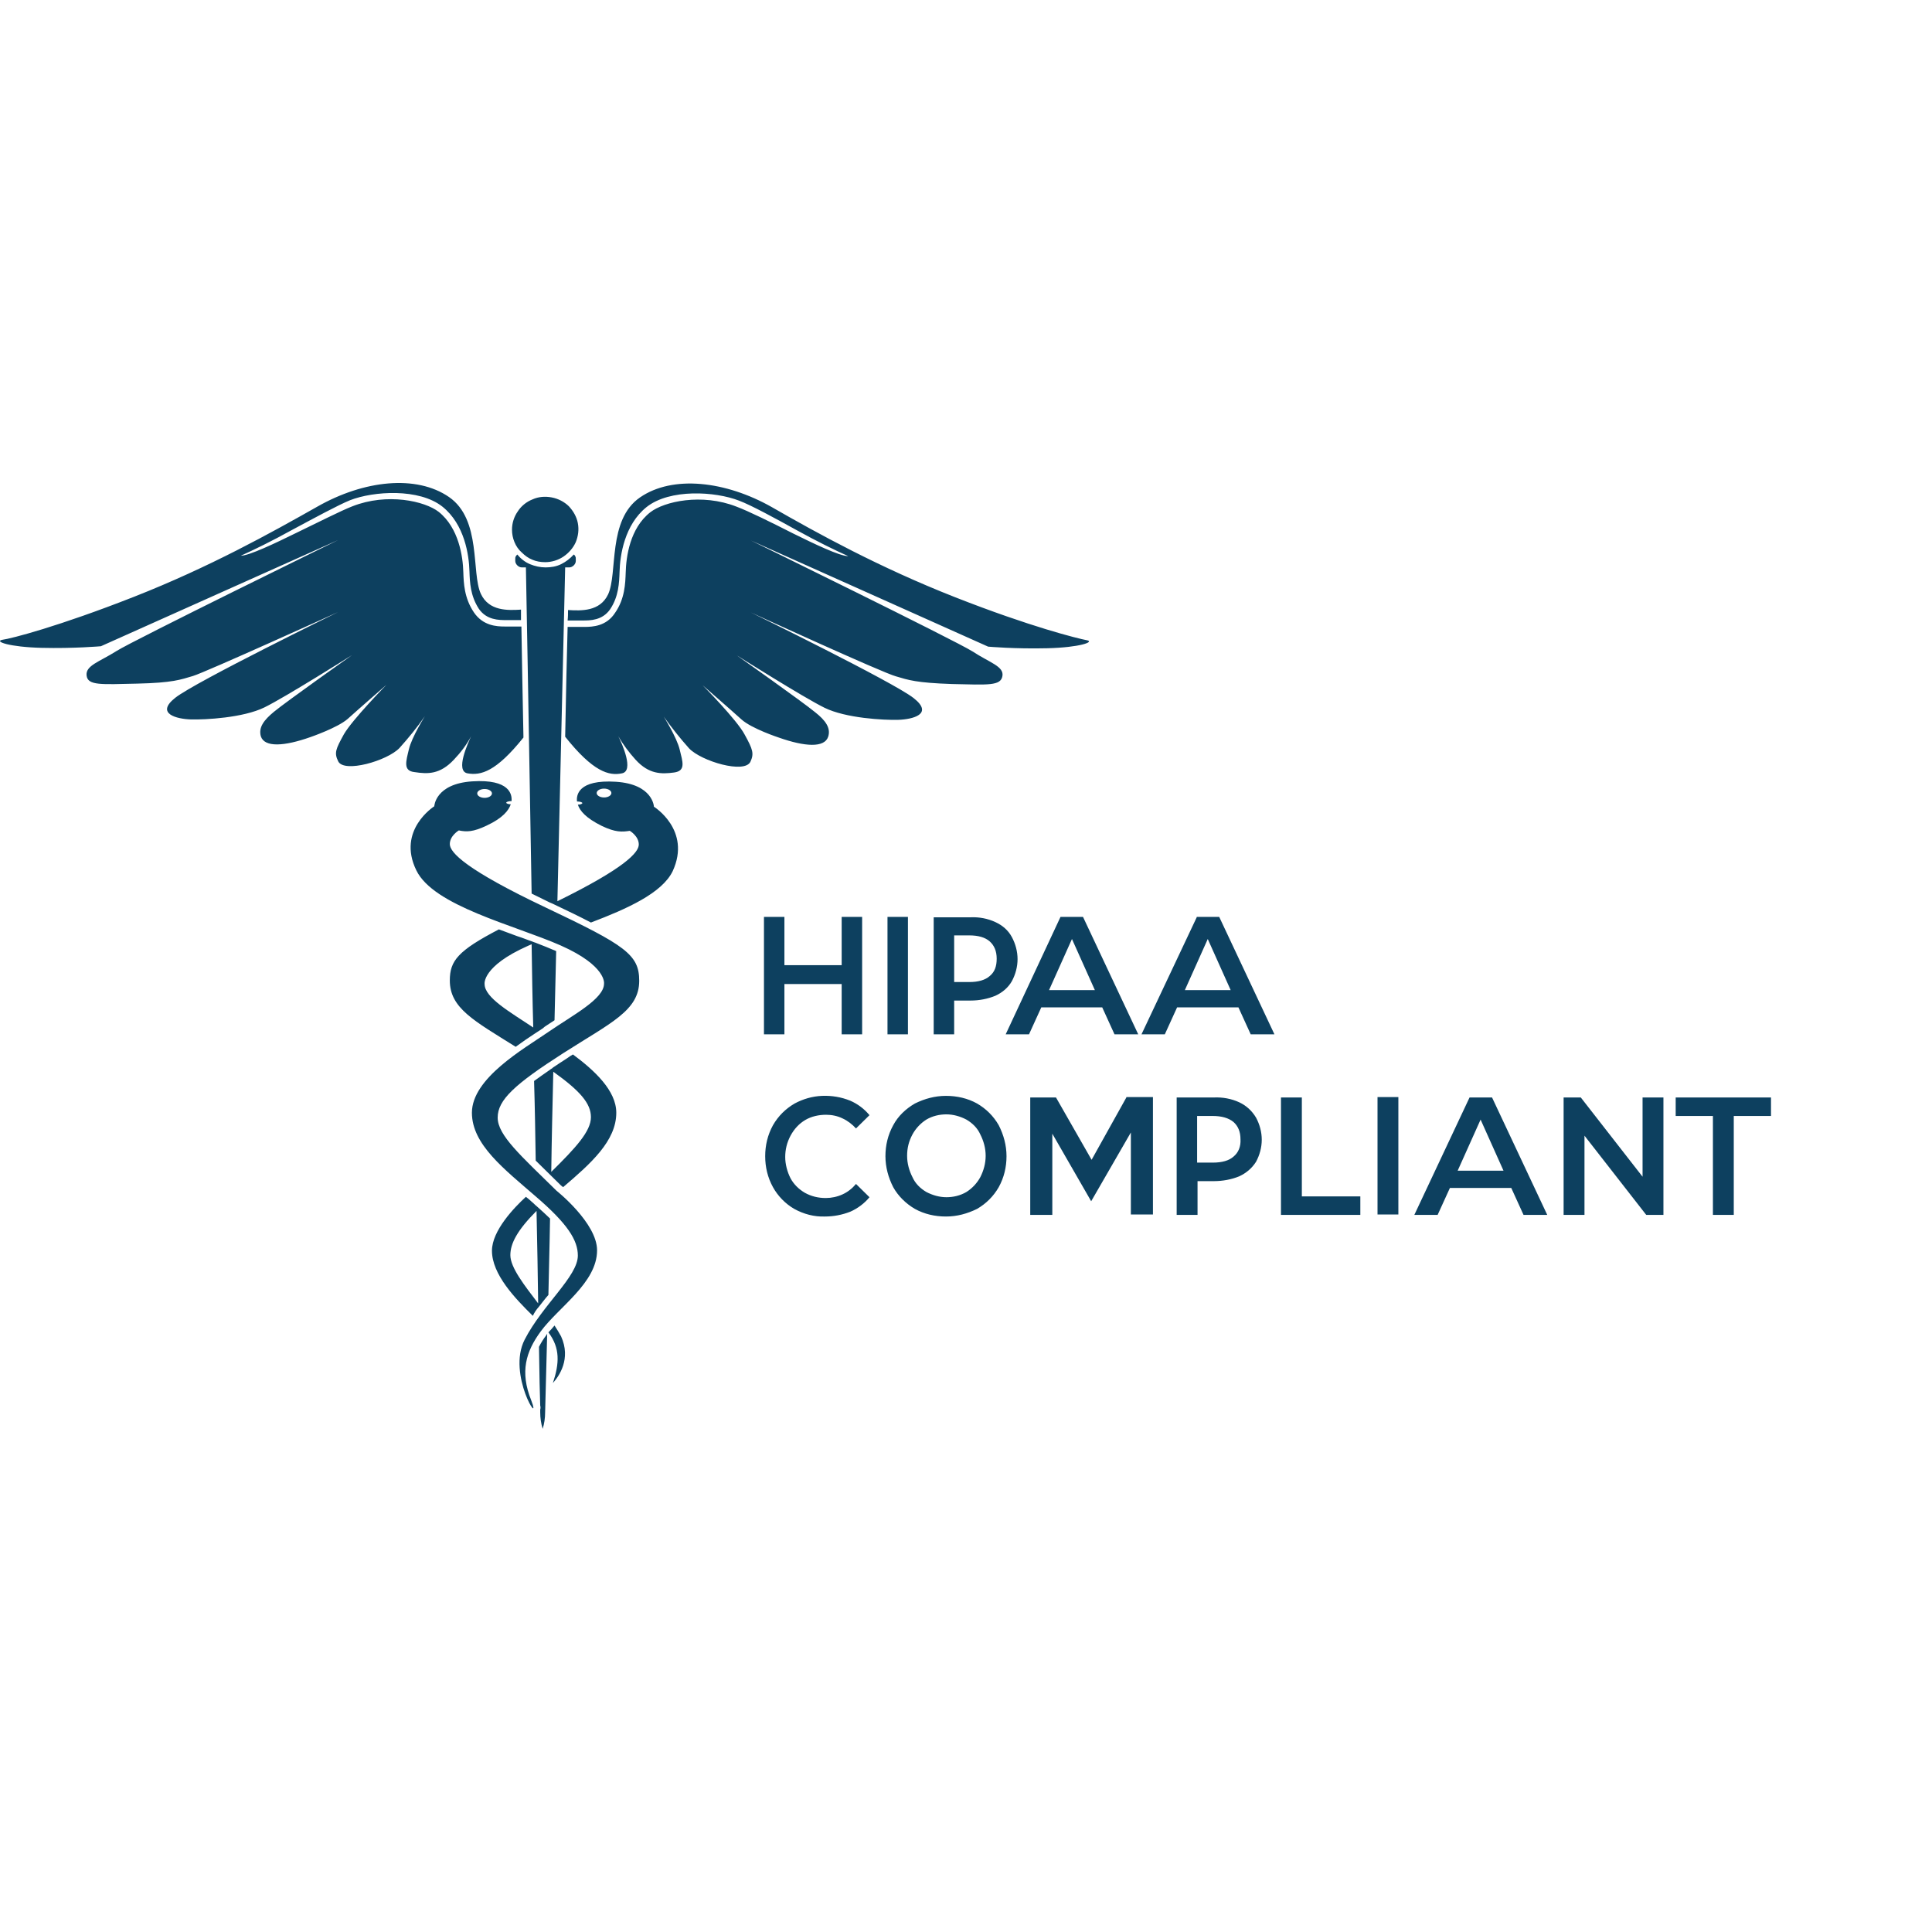 <svg width="96" height="96" viewBox="0 0 96 96" fill="none" xmlns="http://www.w3.org/2000/svg">
<path d="M40.013 55.652C40.318 55.472 40.684 55.392 41.05 55.392C41.334 55.392 41.619 55.452 41.863 55.572C42.127 55.692 42.351 55.872 42.534 56.072L43.204 55.412C42.94 55.093 42.615 54.853 42.249 54.693C41.802 54.513 41.334 54.433 40.847 54.453C40.359 54.473 39.892 54.613 39.485 54.833C39.038 55.093 38.672 55.452 38.408 55.912C38.144 56.392 38.022 56.911 38.022 57.451C38.022 57.99 38.144 58.51 38.408 58.989C38.652 59.429 39.017 59.809 39.465 60.069C39.932 60.328 40.461 60.468 40.989 60.448C41.416 60.448 41.843 60.368 42.249 60.209C42.615 60.049 42.961 59.789 43.204 59.489L42.534 58.83C42.351 59.049 42.127 59.229 41.863 59.349C41.599 59.469 41.314 59.529 41.03 59.529C40.664 59.529 40.318 59.449 39.993 59.269C39.688 59.089 39.444 58.85 39.282 58.55C39.119 58.23 39.017 57.85 39.017 57.491C39.017 57.131 39.099 56.771 39.282 56.431C39.465 56.092 39.709 55.832 40.013 55.652ZM38.977 48.897H41.822V51.395H42.839V45.56H41.822V47.958H38.977V45.56H37.961V51.395H38.977V48.897ZM44.099 51.395H45.115V45.56H44.099V51.395ZM49.464 45.82C49.078 45.64 48.651 45.56 48.225 45.58H46.395V51.395H47.412V49.717H48.225C48.651 49.717 49.078 49.637 49.464 49.477C49.81 49.317 50.094 49.077 50.277 48.758C50.46 48.418 50.562 48.038 50.562 47.658C50.562 47.279 50.46 46.899 50.277 46.559C50.094 46.219 49.81 45.98 49.464 45.82ZM49.18 48.498C48.956 48.698 48.611 48.797 48.164 48.797H47.412V46.479H48.164C48.611 46.479 48.956 46.579 49.18 46.779C49.403 46.979 49.525 47.259 49.525 47.638C49.525 48.018 49.424 48.298 49.18 48.498ZM59.464 45.58L56.72 51.395H57.879L58.489 50.056H61.537L62.147 51.395H63.326L60.582 45.56H59.464V45.58ZM58.875 49.197L60.013 46.659L61.151 49.197H58.875ZM48.55 54.833C48.082 54.573 47.554 54.453 47.005 54.453C46.456 54.453 45.948 54.593 45.46 54.833C45.013 55.093 44.627 55.452 44.383 55.912C44.119 56.392 43.997 56.911 43.997 57.451C43.997 57.99 44.139 58.51 44.383 58.989C44.627 59.429 45.013 59.809 45.46 60.069C45.928 60.328 46.456 60.448 47.005 60.448C47.554 60.448 48.062 60.308 48.55 60.069C48.997 59.809 49.363 59.449 49.627 58.989C49.891 58.51 50.013 57.99 50.013 57.451C50.013 56.911 49.871 56.392 49.627 55.912C49.363 55.452 48.997 55.093 48.55 54.833ZM48.712 58.49C48.55 58.79 48.306 59.049 48.021 59.229C47.717 59.409 47.371 59.489 47.025 59.489C46.68 59.489 46.334 59.389 46.029 59.229C45.725 59.049 45.481 58.81 45.339 58.49C45.176 58.17 45.074 57.81 45.074 57.431C45.074 57.051 45.156 56.711 45.339 56.371C45.501 56.072 45.745 55.812 46.029 55.632C46.334 55.452 46.68 55.372 47.025 55.372C47.371 55.372 47.717 55.472 48.021 55.632C48.326 55.812 48.57 56.052 48.712 56.371C48.875 56.691 48.977 57.051 48.977 57.431C48.977 57.81 48.875 58.17 48.712 58.49ZM83.264 54.533V55.452H85.114V60.368H86.15V55.452H88V54.533H83.264ZM81.618 58.47L78.549 54.533H77.695V60.368H78.732V56.431L81.801 60.368H82.655V54.533H81.618V58.47ZM55.968 54.533L54.241 57.63L52.472 54.533H51.192V60.368H52.289V56.332L54.22 59.689L56.192 56.272V60.348H57.289V54.513H55.968V54.533ZM61.578 54.773C61.192 54.593 60.745 54.513 60.318 54.533H58.468V60.368H59.505V58.69H60.318C60.745 58.69 61.192 58.61 61.578 58.45C61.923 58.29 62.208 58.05 62.411 57.73C62.594 57.391 62.696 57.011 62.696 56.631C62.696 56.252 62.594 55.872 62.411 55.532C62.208 55.193 61.923 54.933 61.578 54.773ZM61.293 57.471C61.07 57.67 60.724 57.77 60.257 57.77H59.484V55.452H60.257C60.704 55.452 61.05 55.552 61.293 55.752C61.517 55.952 61.639 56.232 61.639 56.611C61.659 56.971 61.537 57.271 61.293 57.471ZM54.769 50.056L55.379 51.395H56.558L53.814 45.56H52.696L49.972 51.395H51.131L51.741 50.056H54.769ZM53.265 46.659L54.403 49.197H52.127L53.265 46.659ZM64.688 54.533H63.651V60.368H67.594V59.449H64.688V54.533ZM68.448 60.348H69.484V54.513H68.448V60.348ZM26.782 66.923C26.802 68.322 26.823 69.341 26.843 69.841C26.863 69.901 26.863 69.981 26.843 70.041C26.843 70.121 26.843 70.181 26.843 70.181C26.843 70.46 26.884 70.74 26.965 71C27.046 70.74 27.087 70.46 27.087 70.181C27.087 70.081 27.128 68.622 27.189 66.284C27.168 66.304 27.148 66.324 27.148 66.344C27.006 66.523 26.884 66.723 26.782 66.923ZM22.555 37.746C22.88 37.407 23.185 37.007 23.408 36.587C23.246 36.947 22.616 38.306 23.225 38.426C23.896 38.546 24.648 38.346 26.01 36.647C25.969 34.469 25.928 32.57 25.908 31.131H25.176C25.136 31.131 25.115 31.131 25.075 31.131C24.668 31.131 23.998 31.091 23.55 30.432C23.063 29.712 23.042 28.973 23.022 28.433C23.002 27.654 22.798 26.235 21.802 25.436C21.111 24.896 19.242 24.477 17.514 25.156C16.945 25.376 15.807 25.956 14.689 26.495C13.673 26.995 12.372 27.614 11.965 27.614C12.636 27.314 13.53 26.875 14.506 26.335C15.624 25.736 16.803 25.096 17.392 24.856C18.571 24.397 20.827 24.257 21.985 25.176C23.083 26.055 23.306 27.574 23.327 28.394C23.347 28.933 23.367 29.593 23.794 30.252C24.18 30.812 24.79 30.812 25.156 30.812H25.237H25.888C25.888 30.632 25.888 30.472 25.888 30.292C25.237 30.332 24.302 30.372 23.896 29.513C23.408 28.474 23.937 25.816 22.311 24.697C20.685 23.577 18.083 23.857 15.766 25.176C13.469 26.475 10.421 28.174 6.661 29.653C2.901 31.131 0.563 31.731 0.116 31.791C-0.311 31.871 0.462 32.151 2.067 32.191C3.673 32.23 5.014 32.111 5.014 32.111L16.803 26.835C16.803 26.835 6.64 31.811 5.787 32.35C4.933 32.89 4.242 33.07 4.303 33.569C4.364 34.069 5.014 34.009 6.803 33.969C8.591 33.929 8.978 33.769 9.587 33.59C10.197 33.41 16.803 30.412 16.803 30.412C16.803 30.412 9.73 33.869 8.713 34.669C7.697 35.468 8.795 35.728 9.486 35.748C10.197 35.768 12.087 35.668 13.144 35.148C14.201 34.629 17.494 32.55 17.494 32.55C17.494 32.55 14.242 34.849 13.612 35.368C13.104 35.788 12.839 36.148 12.961 36.587C13.144 37.147 14.12 37.087 15.421 36.627C15.421 36.627 16.762 36.167 17.27 35.728C17.778 35.268 19.201 34.029 19.201 34.029C19.201 34.029 17.514 35.748 17.087 36.487C16.681 37.227 16.599 37.407 16.803 37.826C17.087 38.426 19.242 37.806 19.851 37.167C20.299 36.667 20.725 36.148 21.111 35.588C21.111 35.588 20.461 36.627 20.319 37.227C20.177 37.826 20.014 38.306 20.603 38.366C21.254 38.466 21.863 38.486 22.555 37.746ZM26.579 51.355C26.64 51.316 26.701 51.276 26.762 51.236C26.884 51.156 26.985 51.096 27.067 51.016C27.229 50.916 27.392 50.796 27.554 50.696C27.575 49.557 27.615 48.398 27.636 47.259C27.311 47.119 26.965 46.979 26.599 46.839C26.579 46.839 26.558 46.819 26.538 46.819C26.497 46.799 26.477 46.799 26.437 46.779C26.193 46.699 25.969 46.599 25.705 46.519C25.4 46.399 25.095 46.3 24.79 46.18C22.758 47.239 22.351 47.738 22.351 48.718C22.351 50.096 23.55 50.716 25.624 52.015C25.949 51.775 26.274 51.555 26.579 51.355ZM24.079 48.897C24.079 48.897 23.937 48.018 26.233 46.999C26.294 46.979 26.355 46.939 26.416 46.919C26.436 48.298 26.457 49.677 26.497 51.056C25.359 50.296 24.079 49.577 24.079 48.897ZM27.554 65.864C27.453 65.984 27.351 66.104 27.25 66.204C27.839 66.983 27.798 67.743 27.473 68.722C27.778 68.382 28.388 67.523 27.88 66.404C27.778 66.224 27.676 66.044 27.554 65.864ZM26.619 57.67C26.843 57.89 27.107 58.15 27.372 58.41C27.534 58.57 27.697 58.73 27.88 58.91C27.9 58.929 27.941 58.95 27.981 58.989C29.363 57.81 30.623 56.691 30.623 55.292C30.623 54.193 29.546 53.194 28.469 52.395C28.367 52.455 28.266 52.515 28.164 52.594C27.92 52.754 27.697 52.894 27.493 53.034C27.493 53.034 27.473 53.034 27.473 53.054C27.433 53.094 27.372 53.114 27.331 53.154C27.046 53.354 26.782 53.534 26.538 53.714C26.579 55.053 26.599 56.392 26.619 57.67ZM27.493 53.254C28.835 54.213 29.363 54.833 29.363 55.512C29.363 56.212 28.611 57.031 27.392 58.23C27.412 56.631 27.453 54.973 27.493 53.254ZM34.912 34.049C34.912 34.049 36.335 35.288 36.843 35.748C37.351 36.207 38.692 36.647 38.692 36.647C39.993 37.107 40.969 37.167 41.152 36.607C41.294 36.167 41.009 35.788 40.501 35.388C39.871 34.868 36.619 32.57 36.619 32.57C36.619 32.57 39.912 34.649 40.969 35.168C42.026 35.688 43.916 35.788 44.627 35.768C45.339 35.748 46.416 35.488 45.4 34.689C44.383 33.889 37.31 30.432 37.31 30.432C37.31 30.432 43.895 33.45 44.526 33.609C45.135 33.789 45.521 33.929 47.31 33.989C49.099 34.029 49.729 34.089 49.81 33.59C49.891 33.11 49.18 32.93 48.326 32.37C47.473 31.831 37.31 26.855 37.31 26.855L49.099 32.131C49.099 32.131 50.44 32.251 52.046 32.211C53.651 32.171 54.424 31.891 53.997 31.811C53.57 31.731 51.212 31.151 47.452 29.673C43.692 28.194 40.644 26.515 38.347 25.196C36.05 23.897 33.428 23.597 31.802 24.716C30.176 25.836 30.705 28.474 30.217 29.533C29.81 30.392 28.875 30.352 28.225 30.312C28.225 30.472 28.225 30.652 28.205 30.832H28.875H28.957C29.323 30.832 29.932 30.832 30.319 30.272C30.745 29.633 30.766 28.953 30.786 28.413C30.806 27.594 31.03 26.075 32.127 25.196C33.286 24.277 35.542 24.417 36.721 24.876C37.31 25.096 38.489 25.736 39.607 26.355C40.583 26.895 41.477 27.334 42.148 27.634C41.721 27.634 40.44 27.015 39.424 26.515C38.327 25.956 37.188 25.396 36.599 25.176C34.871 24.497 33.001 24.916 32.31 25.456C31.294 26.255 31.111 27.674 31.091 28.453C31.071 28.993 31.05 29.753 30.562 30.452C30.136 31.111 29.465 31.151 29.038 31.151C28.997 31.151 28.977 31.151 28.936 31.151H28.205C28.164 32.59 28.123 34.469 28.083 36.607C29.465 38.346 30.258 38.566 30.908 38.426C31.518 38.306 30.908 36.947 30.725 36.587C30.969 37.007 31.253 37.386 31.579 37.746C32.249 38.486 32.88 38.466 33.489 38.386C34.099 38.306 33.916 37.846 33.774 37.247C33.632 36.647 32.981 35.608 32.981 35.608C33.367 36.148 33.794 36.687 34.241 37.187C34.851 37.826 37.005 38.466 37.29 37.846C37.473 37.446 37.412 37.247 37.005 36.507C36.619 35.768 34.912 34.049 34.912 34.049ZM27.087 27.934C27.412 27.934 27.737 27.834 28.002 27.654C28.266 27.474 28.489 27.215 28.611 26.935C28.733 26.635 28.774 26.315 28.713 25.995C28.652 25.676 28.489 25.396 28.266 25.156C28.042 24.936 27.737 24.776 27.412 24.716C27.087 24.657 26.762 24.677 26.457 24.816C26.152 24.936 25.888 25.156 25.725 25.416C25.542 25.676 25.441 25.995 25.441 26.315C25.441 26.535 25.481 26.735 25.563 26.935C25.644 27.135 25.766 27.314 25.928 27.454C26.091 27.614 26.254 27.734 26.457 27.814C26.64 27.894 26.863 27.934 27.087 27.934ZM32.493 40.084C32.493 40.084 32.453 38.965 30.603 38.845C28.713 38.725 28.632 39.525 28.672 39.825C28.814 39.825 28.936 39.864 28.936 39.904C28.936 39.944 28.835 39.984 28.713 39.984C28.814 40.284 29.099 40.644 29.912 41.044C30.583 41.363 30.908 41.343 31.294 41.283C31.294 41.283 31.741 41.543 31.741 41.963C31.741 42.363 31.03 43.142 27.697 44.781C27.9 35.948 28.083 28.194 28.083 28.194H28.286C28.367 28.194 28.449 28.154 28.51 28.094C28.571 28.034 28.611 27.954 28.611 27.874V27.774C28.611 27.734 28.611 27.694 28.591 27.654C28.571 27.614 28.55 27.574 28.51 27.554C28.327 27.754 28.123 27.914 27.88 28.034C27.636 28.154 27.372 28.194 27.107 28.194C26.843 28.194 26.579 28.134 26.335 28.034C26.091 27.934 25.867 27.754 25.705 27.554C25.664 27.594 25.644 27.614 25.624 27.654C25.603 27.694 25.603 27.734 25.603 27.774V27.874C25.603 27.954 25.644 28.034 25.705 28.094C25.766 28.154 25.847 28.194 25.928 28.194H26.132C26.132 28.194 26.274 35.728 26.416 44.401C26.701 44.541 26.985 44.681 27.311 44.841C27.351 44.861 27.412 44.881 27.453 44.901C28.205 45.26 28.835 45.56 29.363 45.84C31.152 45.16 32.9 44.381 33.428 43.282C34.363 41.243 32.493 40.084 32.493 40.084ZM30.014 39.625C29.81 39.625 29.648 39.525 29.648 39.405C29.648 39.285 29.81 39.185 30.014 39.185C30.217 39.185 30.38 39.285 30.38 39.405C30.38 39.525 30.217 39.625 30.014 39.625ZM26.782 64.925C26.945 64.725 27.087 64.525 27.25 64.345C27.27 63.206 27.311 61.927 27.331 60.548C27.128 60.348 26.904 60.149 26.66 59.929C26.579 59.869 26.518 59.789 26.437 59.729C26.335 59.629 26.233 59.549 26.132 59.469C25.563 59.989 24.445 61.148 24.445 62.147C24.445 63.326 25.603 64.525 26.477 65.384C26.558 65.205 26.66 65.065 26.782 64.925ZM26.66 60.169C26.701 61.867 26.721 63.426 26.741 64.765C26.071 63.886 25.359 62.986 25.359 62.367C25.359 61.787 25.705 61.128 26.66 60.169ZM27.128 45.1C23.164 43.222 22.351 42.363 22.351 41.943C22.351 41.523 22.798 41.263 22.798 41.263C23.185 41.343 23.51 41.343 24.18 41.024C24.994 40.644 25.278 40.264 25.38 39.964C25.258 39.964 25.156 39.925 25.156 39.885C25.156 39.844 25.278 39.805 25.42 39.805V39.785C25.441 39.485 25.339 38.705 23.469 38.825C21.62 38.945 21.579 40.064 21.579 40.064C21.579 40.064 19.709 41.243 20.685 43.242C21.538 45.02 25.542 45.96 27.859 46.979C30.156 47.998 30.014 48.877 30.014 48.877C30.014 49.637 28.469 50.436 27.25 51.276C26.03 52.115 23.449 53.574 23.449 55.292C23.449 56.871 25.055 58.09 26.619 59.449C28.205 60.808 28.713 61.627 28.713 62.387C28.713 63.426 26.965 64.825 26.071 66.564C25.176 68.302 26.945 71 26.396 69.581C25.827 68.162 26.132 67.163 26.863 66.164C27.758 64.945 29.668 63.746 29.668 62.127C29.668 60.768 27.656 59.169 27.656 59.169C25.867 57.411 24.729 56.411 24.729 55.532C24.729 54.653 25.583 53.873 27.981 52.335C30.359 50.816 31.762 50.216 31.762 48.737C31.762 47.439 31.091 46.979 27.128 45.1ZM24.079 39.205C24.282 39.205 24.445 39.305 24.445 39.425C24.445 39.545 24.282 39.645 24.079 39.645C23.876 39.645 23.713 39.545 23.713 39.425C23.713 39.305 23.876 39.205 24.079 39.205ZM73.021 54.533L70.277 60.368H71.435L72.045 59.029H75.094L75.704 60.368H76.882L74.139 54.533H73.021ZM72.431 58.17L73.57 55.632L74.708 58.17H72.431Z" fill="#0D405F"/>
</svg>
